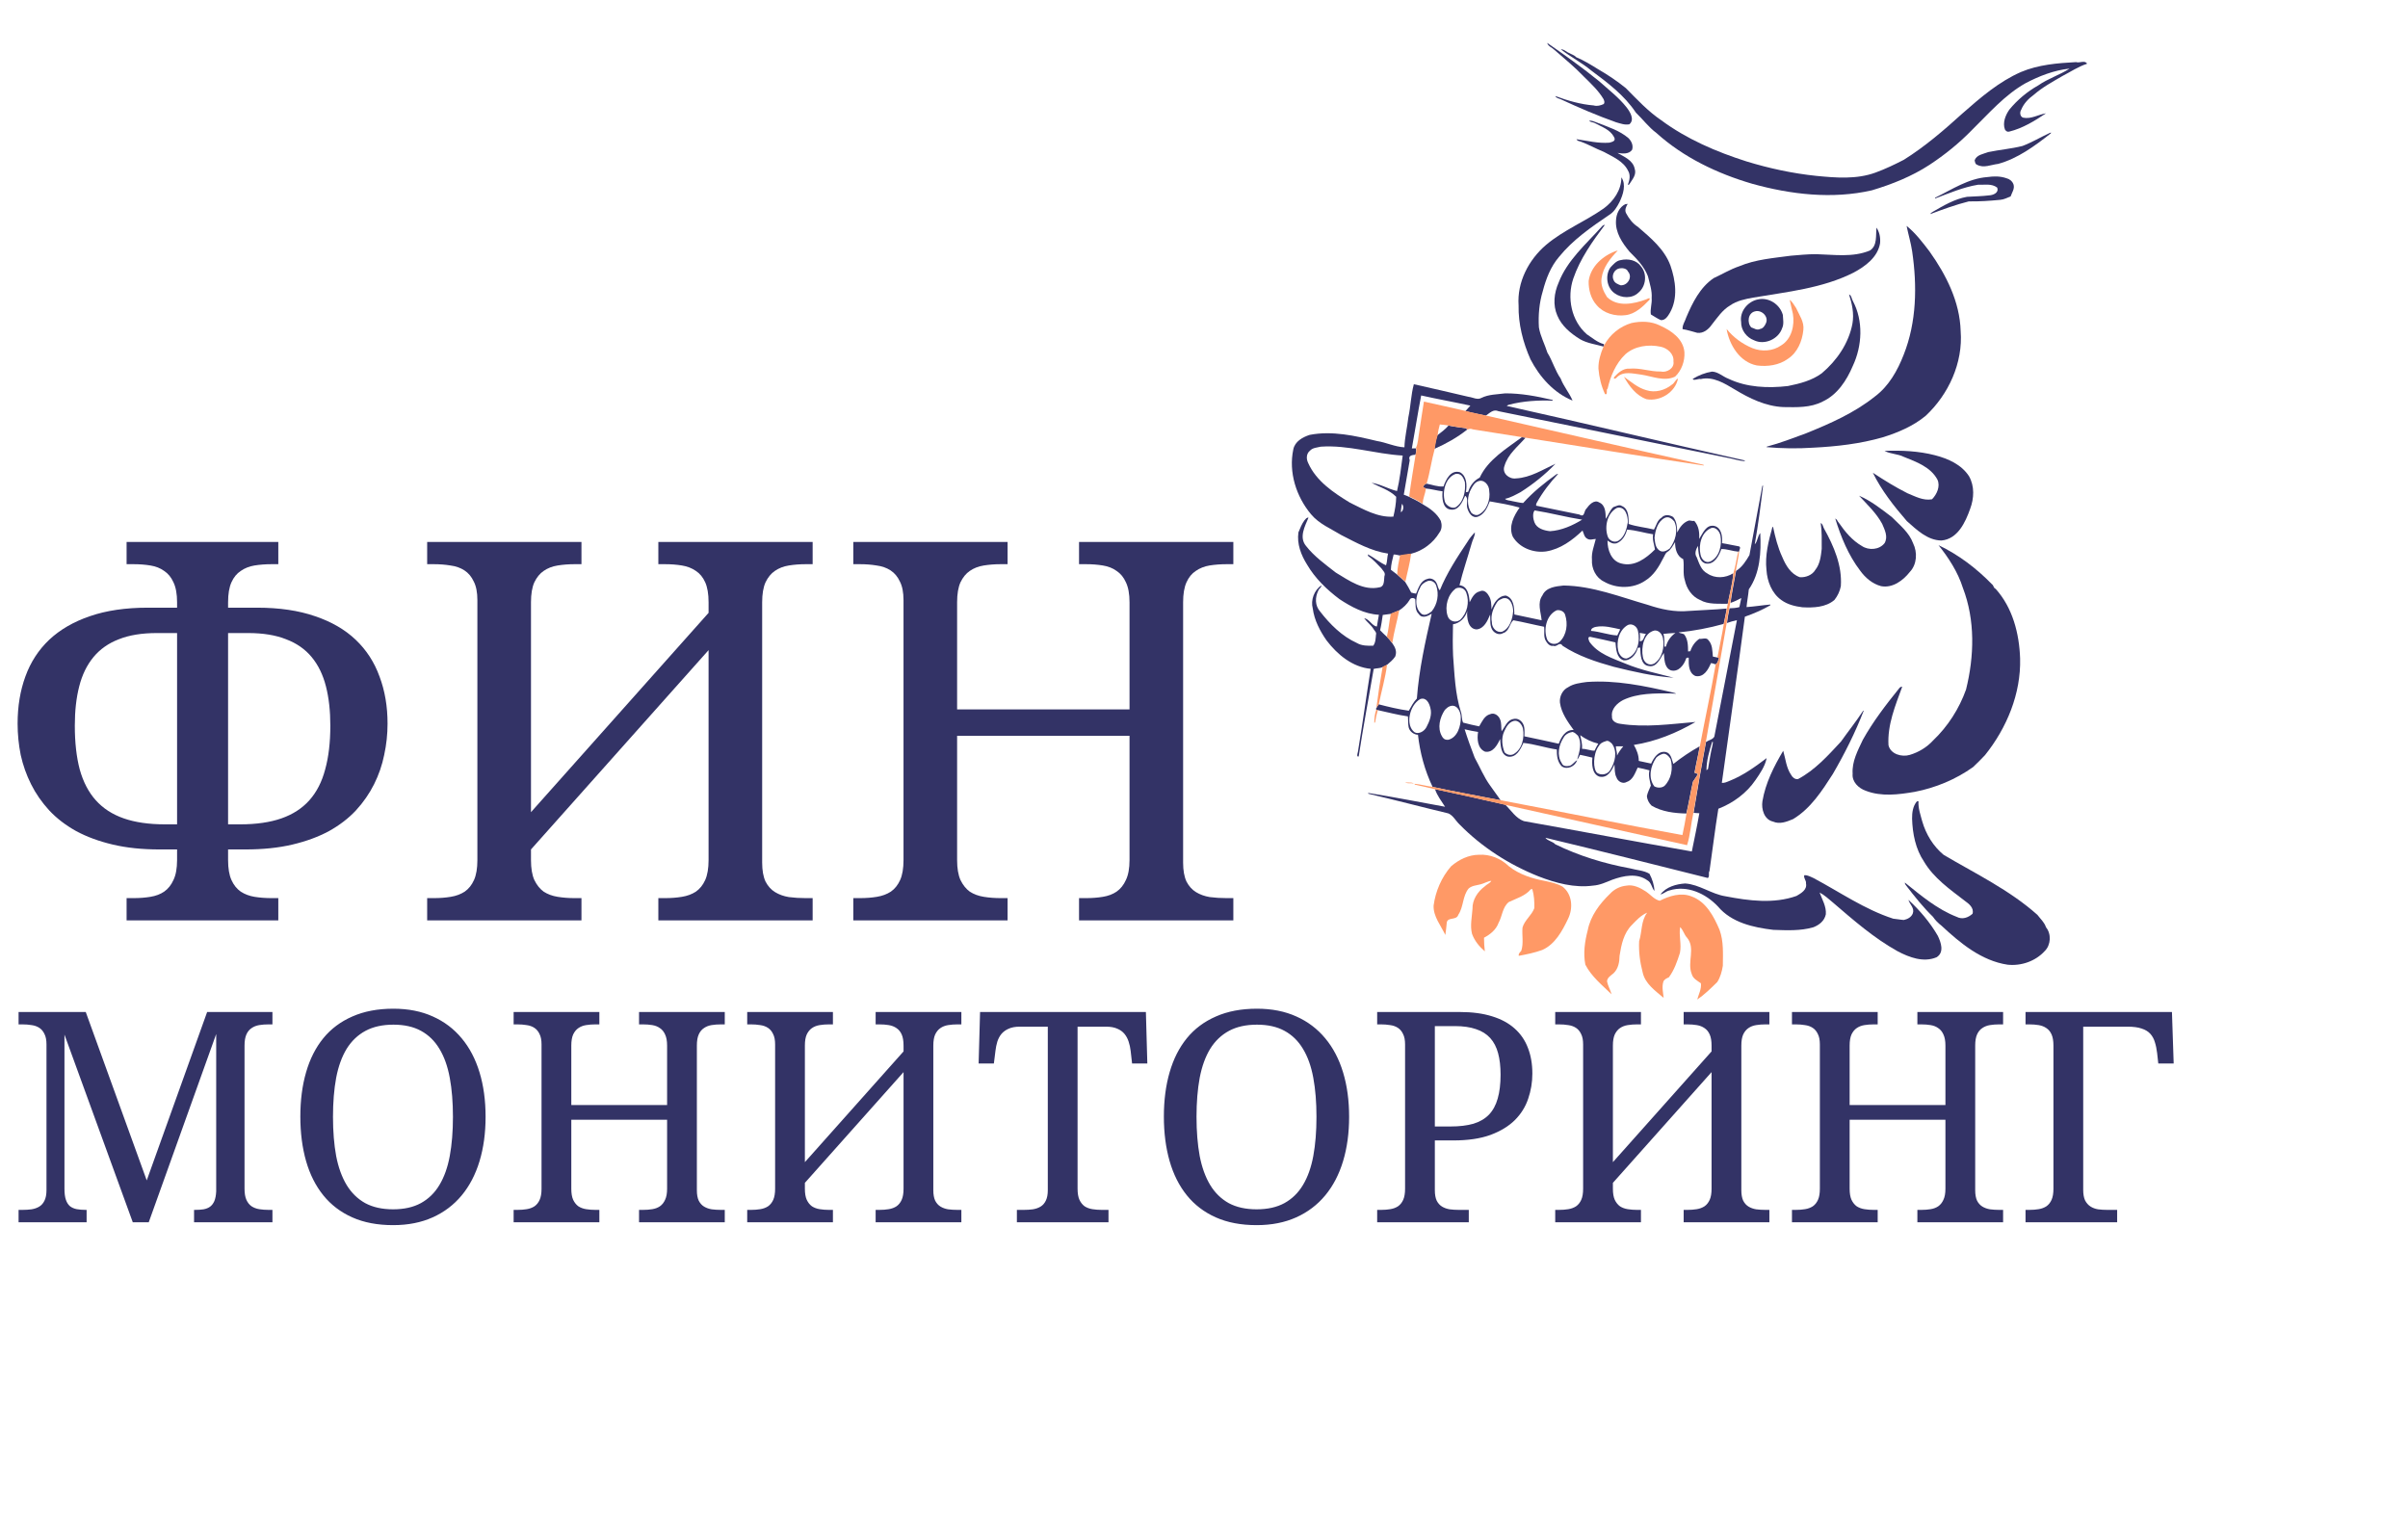 <?xml version="1.0" encoding="UTF-8"?> <svg xmlns="http://www.w3.org/2000/svg" width="327" height="209" viewBox="0 0 327 209" fill="none"> <path d="M30.973 111.957H32.625C34.805 111.957 36.668 111.688 38.215 111.148C39.762 110.609 41.027 109.789 42.012 108.688C42.996 107.586 43.711 106.191 44.156 104.504C44.625 102.816 44.859 100.836 44.859 98.562C44.859 96.547 44.66 94.766 44.262 93.219C43.863 91.648 43.219 90.324 42.328 89.246C41.438 88.168 40.277 87.359 38.848 86.82C37.441 86.258 35.719 85.977 33.68 85.977H30.973V111.957ZM17.191 125V121.977H18.141C18.961 121.977 19.723 121.918 20.426 121.801C21.152 121.684 21.773 121.449 22.289 121.098C22.828 120.723 23.25 120.195 23.555 119.516C23.883 118.836 24.047 117.934 24.047 116.809V115.367H21.656C19.289 115.367 17.168 115.145 15.293 114.699C13.418 114.254 11.766 113.645 10.336 112.871C8.906 112.074 7.688 111.137 6.68 110.059C5.672 108.957 4.852 107.773 4.219 106.508C3.586 105.242 3.117 103.918 2.812 102.535C2.531 101.129 2.391 99.711 2.391 98.281C2.391 95.938 2.742 93.805 3.445 91.883C4.148 89.938 5.227 88.273 6.68 86.891C8.156 85.508 9.996 84.441 12.199 83.691C14.426 82.918 17.051 82.531 20.074 82.531H24.047V81.793C24.047 80.668 23.883 79.766 23.555 79.086C23.25 78.406 22.828 77.891 22.289 77.539C21.773 77.164 21.152 76.918 20.426 76.801C19.723 76.684 18.961 76.625 18.141 76.625H17.191V73.602H37.793V76.625H36.879C36.059 76.625 35.285 76.684 34.559 76.801C33.855 76.918 33.234 77.164 32.695 77.539C32.156 77.891 31.734 78.406 31.43 79.086C31.125 79.766 30.973 80.668 30.973 81.793V82.531H34.91C37.934 82.531 40.559 82.918 42.785 83.691C45.012 84.441 46.852 85.508 48.305 86.891C49.758 88.273 50.836 89.938 51.539 91.883C52.266 93.805 52.629 95.938 52.629 98.281C52.629 99.711 52.477 101.129 52.172 102.535C51.891 103.918 51.434 105.242 50.801 106.508C50.168 107.773 49.348 108.957 48.34 110.059C47.332 111.137 46.113 112.074 44.684 112.871C43.254 113.645 41.602 114.254 39.727 114.699C37.852 115.145 35.719 115.367 33.328 115.367H30.973V116.809C30.973 117.934 31.125 118.836 31.43 119.516C31.734 120.195 32.156 120.723 32.695 121.098C33.234 121.449 33.855 121.684 34.559 121.801C35.285 121.918 36.059 121.977 36.879 121.977H37.793V125H17.191ZM24.047 85.977H21.305C19.266 85.977 17.543 86.258 16.137 86.82C14.73 87.359 13.582 88.168 12.691 89.246C11.801 90.324 11.156 91.648 10.758 93.219C10.359 94.766 10.16 96.547 10.16 98.562C10.16 100.836 10.383 102.816 10.828 104.504C11.297 106.191 12.023 107.586 13.008 108.688C13.992 109.789 15.258 110.609 16.805 111.148C18.352 111.688 20.215 111.957 22.395 111.957H24.047V85.977ZM89.402 125V121.977H90.316C91.137 121.977 91.898 121.918 92.602 121.801C93.328 121.684 93.961 121.449 94.5 121.098C95.039 120.723 95.461 120.195 95.766 119.516C96.07 118.836 96.223 117.934 96.223 116.809V88.297L72.106 115.367V116.809C72.106 117.934 72.258 118.836 72.562 119.516C72.891 120.195 73.312 120.723 73.828 121.098C74.367 121.449 75 121.684 75.727 121.801C76.453 121.918 77.215 121.977 78.012 121.977H78.961V125H58.008V121.977H58.922C59.742 121.977 60.504 121.918 61.207 121.801C61.934 121.684 62.566 121.449 63.105 121.098C63.645 120.723 64.066 120.195 64.371 119.516C64.676 118.836 64.828 117.934 64.828 116.809V81.512C64.828 80.457 64.664 79.613 64.336 78.981C64.031 78.324 63.609 77.82 63.07 77.469C62.531 77.117 61.898 76.894 61.172 76.801C60.469 76.684 59.719 76.625 58.922 76.625H58.008V73.602H78.961V76.625H78.012C77.215 76.625 76.453 76.684 75.727 76.801C75 76.918 74.367 77.164 73.828 77.539C73.312 77.891 72.891 78.406 72.562 79.086C72.258 79.766 72.106 80.668 72.106 81.793V110.305L96.223 83.234V81.793C96.223 80.668 96.07 79.766 95.766 79.086C95.461 78.406 95.039 77.891 94.5 77.539C93.961 77.164 93.328 76.918 92.602 76.801C91.898 76.684 91.137 76.625 90.316 76.625H89.402V73.602H110.355V76.625H109.406C108.609 76.625 107.848 76.684 107.121 76.801C106.395 76.918 105.762 77.164 105.223 77.539C104.707 77.891 104.285 78.406 103.957 79.086C103.652 79.766 103.5 80.668 103.5 81.793V117.16C103.5 118.215 103.652 119.07 103.957 119.727C104.285 120.359 104.719 120.84 105.258 121.168C105.797 121.496 106.418 121.719 107.121 121.836C107.848 121.93 108.609 121.977 109.406 121.977H110.355V125H89.402ZM146.531 125V121.977H147.48C148.301 121.977 149.062 121.918 149.766 121.801C150.492 121.684 151.113 121.449 151.629 121.098C152.168 120.723 152.59 120.195 152.895 119.516C153.223 118.836 153.387 117.934 153.387 116.809V99.934H129.973V116.809C129.973 117.934 130.125 118.836 130.43 119.516C130.758 120.195 131.18 120.723 131.695 121.098C132.234 121.449 132.867 121.684 133.594 121.801C134.32 121.918 135.082 121.977 135.879 121.977H136.828V125H115.875V121.977H116.789C117.609 121.977 118.371 121.918 119.074 121.801C119.801 121.684 120.434 121.449 120.973 121.098C121.512 120.723 121.934 120.195 122.238 119.516C122.543 118.836 122.695 117.934 122.695 116.809V81.512C122.695 80.457 122.531 79.613 122.203 78.981C121.898 78.324 121.477 77.82 120.938 77.469C120.398 77.117 119.766 76.894 119.039 76.801C118.336 76.684 117.586 76.625 116.789 76.625H115.875V73.602H136.828V76.625H135.879C135.082 76.625 134.32 76.684 133.594 76.801C132.867 76.918 132.234 77.164 131.695 77.539C131.18 77.891 130.758 78.406 130.43 79.086C130.125 79.766 129.973 80.668 129.973 81.793V96.348H153.387V81.793C153.387 80.668 153.223 79.766 152.895 79.086C152.59 78.406 152.168 77.891 151.629 77.539C151.113 77.164 150.492 76.918 149.766 76.801C149.062 76.684 148.301 76.625 147.48 76.625H146.531V73.602H167.484V76.625H166.57C165.75 76.625 164.977 76.684 164.25 76.801C163.547 76.918 162.926 77.164 162.387 77.539C161.848 77.891 161.426 78.406 161.121 79.086C160.816 79.766 160.664 80.668 160.664 81.793V117.16C160.664 118.215 160.816 119.07 161.121 119.727C161.449 120.359 161.883 120.84 162.422 121.168C162.961 121.496 163.582 121.719 164.285 121.836C165.012 121.93 165.773 121.977 166.57 121.977H167.484V125H146.531Z" fill="#333366"></path> <path d="M26.352 166V164.32H26.488C26.918 164.32 27.302 164.294 27.641 164.242C27.992 164.177 28.285 164.06 28.52 163.891C28.767 163.708 28.962 163.454 29.105 163.129C29.249 162.79 29.333 162.348 29.359 161.801V140.434L20.199 166H18.031L8.754 140.512V161.449C8.754 162.074 8.819 162.576 8.949 162.953C9.079 163.331 9.268 163.624 9.516 163.832C9.776 164.027 10.082 164.158 10.434 164.223C10.798 164.288 11.202 164.32 11.645 164.32H11.762V166H2.523V164.32H3.031C3.474 164.32 3.891 164.294 4.281 164.242C4.685 164.177 5.036 164.053 5.336 163.871C5.635 163.689 5.87 163.422 6.039 163.07C6.221 162.706 6.312 162.23 6.312 161.645V141.84C6.312 141.254 6.221 140.785 6.039 140.434C5.87 140.069 5.635 139.789 5.336 139.594C5.036 139.398 4.685 139.275 4.281 139.223C3.891 139.158 3.474 139.125 3.031 139.125H2.523V137.445H11.645L19.926 160.316L28.129 137.445H36.996V139.125H36.488C36.033 139.125 35.603 139.158 35.199 139.223C34.809 139.288 34.464 139.424 34.164 139.633C33.865 139.828 33.63 140.115 33.461 140.492C33.292 140.87 33.207 141.371 33.207 141.996V161.449C33.207 162.074 33.292 162.576 33.461 162.953C33.63 163.331 33.865 163.624 34.164 163.832C34.464 164.027 34.809 164.158 35.199 164.223C35.603 164.288 36.033 164.32 36.488 164.32H36.996V166H26.352ZM65.941 151.684C65.941 153.884 65.668 155.889 65.121 157.699C64.574 159.509 63.767 161.059 62.699 162.348C61.632 163.637 60.316 164.633 58.754 165.336C57.191 166.039 55.401 166.391 53.383 166.391C51.26 166.391 49.411 166.039 47.836 165.336C46.26 164.633 44.952 163.637 43.91 162.348C42.868 161.059 42.087 159.509 41.566 157.699C41.046 155.876 40.785 153.858 40.785 151.645C40.785 149.431 41.046 147.426 41.566 145.629C42.087 143.819 42.868 142.276 43.91 141C44.952 139.724 46.267 138.741 47.855 138.051C49.444 137.348 51.3 136.996 53.422 136.996C55.44 136.996 57.224 137.348 58.773 138.051C60.323 138.741 61.632 139.73 62.699 141.02C63.767 142.296 64.574 143.839 65.121 145.648C65.668 147.445 65.941 149.457 65.941 151.684ZM45.219 151.684C45.219 153.663 45.362 155.434 45.648 156.996C45.948 158.546 46.423 159.861 47.074 160.941C47.725 162.009 48.565 162.829 49.594 163.402C50.635 163.962 51.898 164.242 53.383 164.242C54.867 164.242 56.124 163.962 57.152 163.402C58.194 162.829 59.034 162.009 59.672 160.941C60.323 159.861 60.792 158.546 61.078 156.996C61.365 155.434 61.508 153.663 61.508 151.684C61.508 149.704 61.365 147.94 61.078 146.391C60.792 144.828 60.323 143.513 59.672 142.445C59.034 141.378 58.2 140.564 57.172 140.004C56.156 139.444 54.906 139.164 53.422 139.164C51.938 139.164 50.675 139.444 49.633 140.004C48.591 140.564 47.738 141.378 47.074 142.445C46.423 143.513 45.948 144.828 45.648 146.391C45.362 147.94 45.219 149.704 45.219 151.684ZM86.781 166V164.32H87.309C87.764 164.32 88.188 164.288 88.578 164.223C88.982 164.158 89.327 164.027 89.613 163.832C89.913 163.624 90.147 163.331 90.316 162.953C90.499 162.576 90.59 162.074 90.59 161.449V152.074H77.582V161.449C77.582 162.074 77.667 162.576 77.836 162.953C78.018 163.331 78.253 163.624 78.539 163.832C78.838 164.027 79.19 164.158 79.594 164.223C79.997 164.288 80.421 164.32 80.863 164.32H81.391V166H69.75V164.32H70.258C70.713 164.32 71.137 164.288 71.527 164.223C71.931 164.158 72.283 164.027 72.582 163.832C72.882 163.624 73.116 163.331 73.285 162.953C73.454 162.576 73.539 162.074 73.539 161.449V141.84C73.539 141.254 73.448 140.785 73.266 140.434C73.096 140.069 72.862 139.789 72.562 139.594C72.263 139.398 71.912 139.275 71.508 139.223C71.117 139.158 70.701 139.125 70.258 139.125H69.75V137.445H81.391V139.125H80.863C80.421 139.125 79.997 139.158 79.594 139.223C79.19 139.288 78.838 139.424 78.539 139.633C78.253 139.828 78.018 140.115 77.836 140.492C77.667 140.87 77.582 141.371 77.582 141.996V150.082H90.59V141.996C90.59 141.371 90.499 140.87 90.316 140.492C90.147 140.115 89.913 139.828 89.613 139.633C89.327 139.424 88.982 139.288 88.578 139.223C88.188 139.158 87.764 139.125 87.309 139.125H86.781V137.445H98.422V139.125H97.914C97.458 139.125 97.029 139.158 96.625 139.223C96.234 139.288 95.889 139.424 95.59 139.633C95.29 139.828 95.056 140.115 94.887 140.492C94.717 140.87 94.633 141.371 94.633 141.996V161.645C94.633 162.23 94.717 162.706 94.887 163.07C95.069 163.422 95.31 163.689 95.609 163.871C95.909 164.053 96.254 164.177 96.644 164.242C97.048 164.294 97.471 164.32 97.914 164.32H98.422V166H86.781ZM118.91 166V164.32H119.418C119.874 164.32 120.297 164.288 120.688 164.223C121.091 164.158 121.443 164.027 121.742 163.832C122.042 163.624 122.276 163.331 122.445 162.953C122.615 162.576 122.699 162.074 122.699 161.449V145.609L109.301 160.648V161.449C109.301 162.074 109.385 162.576 109.555 162.953C109.737 163.331 109.971 163.624 110.258 163.832C110.557 164.027 110.909 164.158 111.312 164.223C111.716 164.288 112.139 164.32 112.582 164.32H113.109V166H101.469V164.32H101.977C102.432 164.32 102.855 164.288 103.246 164.223C103.65 164.158 104.001 164.027 104.301 163.832C104.6 163.624 104.835 163.331 105.004 162.953C105.173 162.576 105.258 162.074 105.258 161.449V141.84C105.258 141.254 105.167 140.785 104.984 140.434C104.815 140.069 104.581 139.789 104.281 139.594C103.982 139.398 103.63 139.275 103.227 139.223C102.836 139.158 102.419 139.125 101.977 139.125H101.469V137.445H113.109V139.125H112.582C112.139 139.125 111.716 139.158 111.312 139.223C110.909 139.288 110.557 139.424 110.258 139.633C109.971 139.828 109.737 140.115 109.555 140.492C109.385 140.87 109.301 141.371 109.301 141.996V157.836L122.699 142.797V141.996C122.699 141.371 122.615 140.87 122.445 140.492C122.276 140.115 122.042 139.828 121.742 139.633C121.443 139.424 121.091 139.288 120.688 139.223C120.297 139.158 119.874 139.125 119.418 139.125H118.91V137.445H130.551V139.125H130.023C129.581 139.125 129.158 139.158 128.754 139.223C128.35 139.288 127.999 139.424 127.699 139.633C127.413 139.828 127.178 140.115 126.996 140.492C126.827 140.87 126.742 141.371 126.742 141.996V161.645C126.742 162.23 126.827 162.706 126.996 163.07C127.178 163.422 127.419 163.689 127.719 163.871C128.018 164.053 128.363 164.177 128.754 164.242C129.158 164.294 129.581 164.32 130.023 164.32H130.551V166H118.91ZM146.332 161.449C146.332 162.074 146.417 162.576 146.586 162.953C146.768 163.331 147.003 163.624 147.289 163.832C147.589 164.027 147.94 164.158 148.344 164.223C148.747 164.288 149.171 164.32 149.613 164.32H150.531V166H138.09V164.32H139.008C139.451 164.32 139.867 164.294 140.258 164.242C140.661 164.177 141.013 164.053 141.312 163.871C141.612 163.689 141.846 163.422 142.016 163.07C142.198 162.706 142.289 162.23 142.289 161.645V139.438H138.461C137.875 139.438 137.38 139.529 136.977 139.711C136.586 139.88 136.26 140.115 136 140.414C135.753 140.714 135.564 141.065 135.434 141.469C135.316 141.859 135.232 142.276 135.18 142.719L134.965 144.438H132.895L133.09 137.445H155.609L155.805 144.438H153.734L153.539 142.719C153.487 142.276 153.396 141.859 153.266 141.469C153.135 141.065 152.947 140.714 152.699 140.414C152.452 140.115 152.126 139.88 151.723 139.711C151.319 139.529 150.818 139.438 150.219 139.438H146.332V161.449ZM183.207 151.684C183.207 153.884 182.934 155.889 182.387 157.699C181.84 159.509 181.033 161.059 179.965 162.348C178.897 163.637 177.582 164.633 176.02 165.336C174.457 166.039 172.667 166.391 170.648 166.391C168.526 166.391 166.677 166.039 165.102 165.336C163.526 164.633 162.217 163.637 161.176 162.348C160.134 161.059 159.353 159.509 158.832 157.699C158.311 155.876 158.051 153.858 158.051 151.645C158.051 149.431 158.311 147.426 158.832 145.629C159.353 143.819 160.134 142.276 161.176 141C162.217 139.724 163.533 138.741 165.121 138.051C166.71 137.348 168.565 136.996 170.688 136.996C172.706 136.996 174.49 137.348 176.039 138.051C177.589 138.741 178.897 139.73 179.965 141.02C181.033 142.296 181.84 143.839 182.387 145.648C182.934 147.445 183.207 149.457 183.207 151.684ZM162.484 151.684C162.484 153.663 162.628 155.434 162.914 156.996C163.214 158.546 163.689 159.861 164.34 160.941C164.991 162.009 165.831 162.829 166.859 163.402C167.901 163.962 169.164 164.242 170.648 164.242C172.133 164.242 173.389 163.962 174.418 163.402C175.46 162.829 176.299 162.009 176.938 160.941C177.589 159.861 178.057 158.546 178.344 156.996C178.63 155.434 178.773 153.663 178.773 151.684C178.773 149.704 178.63 147.94 178.344 146.391C178.057 144.828 177.589 143.513 176.938 142.445C176.299 141.378 175.466 140.564 174.438 140.004C173.422 139.444 172.172 139.164 170.688 139.164C169.203 139.164 167.94 139.444 166.898 140.004C165.857 140.564 165.004 141.378 164.34 142.445C163.689 143.513 163.214 144.828 162.914 146.391C162.628 147.94 162.484 149.704 162.484 151.684ZM187.016 166V164.32H187.523C187.979 164.32 188.402 164.288 188.793 164.223C189.197 164.158 189.548 164.027 189.848 163.832C190.147 163.624 190.382 163.331 190.551 162.953C190.72 162.576 190.805 162.074 190.805 161.449V141.84C190.805 141.254 190.714 140.785 190.531 140.434C190.362 140.069 190.128 139.789 189.828 139.594C189.529 139.398 189.177 139.275 188.773 139.223C188.383 139.158 187.966 139.125 187.523 139.125H187.016V137.445H198.246C199.926 137.445 201.384 137.641 202.621 138.031C203.858 138.409 204.88 138.962 205.688 139.691C206.495 140.408 207.094 141.28 207.484 142.309C207.888 143.337 208.09 144.503 208.09 145.805C208.09 146.99 207.901 148.129 207.523 149.223C207.159 150.316 206.553 151.286 205.707 152.133C204.861 152.966 203.754 153.637 202.387 154.145C201.02 154.639 199.346 154.887 197.367 154.887H194.848V161.645C194.848 162.23 194.932 162.706 195.102 163.07C195.284 163.422 195.525 163.689 195.824 163.871C196.124 164.053 196.469 164.177 196.859 164.242C197.263 164.294 197.686 164.32 198.129 164.32H199.457V166H187.016ZM194.848 152.992H196.977C198.188 152.992 199.223 152.868 200.082 152.621C200.941 152.361 201.645 151.951 202.191 151.391C202.738 150.818 203.135 150.089 203.383 149.203C203.643 148.305 203.773 147.224 203.773 145.961C203.773 144.841 203.663 143.871 203.441 143.051C203.22 142.217 202.862 141.527 202.367 140.98C201.872 140.434 201.228 140.03 200.434 139.77C199.652 139.496 198.695 139.359 197.562 139.359H194.848V152.992ZM228.637 166V164.32H229.145C229.6 164.32 230.023 164.288 230.414 164.223C230.818 164.158 231.169 164.027 231.469 163.832C231.768 163.624 232.003 163.331 232.172 162.953C232.341 162.576 232.426 162.074 232.426 161.449V145.609L219.027 160.648V161.449C219.027 162.074 219.112 162.576 219.281 162.953C219.464 163.331 219.698 163.624 219.984 163.832C220.284 164.027 220.635 164.158 221.039 164.223C221.443 164.288 221.866 164.32 222.309 164.32H222.836V166H211.195V164.32H211.703C212.159 164.32 212.582 164.288 212.973 164.223C213.376 164.158 213.728 164.027 214.027 163.832C214.327 163.624 214.561 163.331 214.73 162.953C214.9 162.576 214.984 162.074 214.984 161.449V141.84C214.984 141.254 214.893 140.785 214.711 140.434C214.542 140.069 214.307 139.789 214.008 139.594C213.708 139.398 213.357 139.275 212.953 139.223C212.562 139.158 212.146 139.125 211.703 139.125H211.195V137.445H222.836V139.125H222.309C221.866 139.125 221.443 139.158 221.039 139.223C220.635 139.288 220.284 139.424 219.984 139.633C219.698 139.828 219.464 140.115 219.281 140.492C219.112 140.87 219.027 141.371 219.027 141.996V157.836L232.426 142.797V141.996C232.426 141.371 232.341 140.87 232.172 140.492C232.003 140.115 231.768 139.828 231.469 139.633C231.169 139.424 230.818 139.288 230.414 139.223C230.023 139.158 229.6 139.125 229.145 139.125H228.637V137.445H240.277V139.125H239.75C239.307 139.125 238.884 139.158 238.48 139.223C238.077 139.288 237.725 139.424 237.426 139.633C237.139 139.828 236.905 140.115 236.723 140.492C236.553 140.87 236.469 141.371 236.469 141.996V161.645C236.469 162.23 236.553 162.706 236.723 163.07C236.905 163.422 237.146 163.689 237.445 163.871C237.745 164.053 238.09 164.177 238.48 164.242C238.884 164.294 239.307 164.32 239.75 164.32H240.277V166H228.637ZM260.375 166V164.32H260.902C261.358 164.32 261.781 164.288 262.172 164.223C262.576 164.158 262.921 164.027 263.207 163.832C263.507 163.624 263.741 163.331 263.91 162.953C264.092 162.576 264.184 162.074 264.184 161.449V152.074H251.176V161.449C251.176 162.074 251.26 162.576 251.43 162.953C251.612 163.331 251.846 163.624 252.133 163.832C252.432 164.027 252.784 164.158 253.188 164.223C253.591 164.288 254.014 164.32 254.457 164.32H254.984V166H243.344V164.32H243.852C244.307 164.32 244.73 164.288 245.121 164.223C245.525 164.158 245.876 164.027 246.176 163.832C246.475 163.624 246.71 163.331 246.879 162.953C247.048 162.576 247.133 162.074 247.133 161.449V141.84C247.133 141.254 247.042 140.785 246.859 140.434C246.69 140.069 246.456 139.789 246.156 139.594C245.857 139.398 245.505 139.275 245.102 139.223C244.711 139.158 244.294 139.125 243.852 139.125H243.344V137.445H254.984V139.125H254.457C254.014 139.125 253.591 139.158 253.188 139.223C252.784 139.288 252.432 139.424 252.133 139.633C251.846 139.828 251.612 140.115 251.43 140.492C251.26 140.87 251.176 141.371 251.176 141.996V150.082H264.184V141.996C264.184 141.371 264.092 140.87 263.91 140.492C263.741 140.115 263.507 139.828 263.207 139.633C262.921 139.424 262.576 139.288 262.172 139.223C261.781 139.158 261.358 139.125 260.902 139.125H260.375V137.445H272.016V139.125H271.508C271.052 139.125 270.622 139.158 270.219 139.223C269.828 139.288 269.483 139.424 269.184 139.633C268.884 139.828 268.65 140.115 268.48 140.492C268.311 140.87 268.227 141.371 268.227 141.996V161.645C268.227 162.23 268.311 162.706 268.48 163.07C268.663 163.422 268.904 163.689 269.203 163.871C269.503 164.053 269.848 164.177 270.238 164.242C270.642 164.294 271.065 164.32 271.508 164.32H272.016V166H260.375ZM287.504 166H275.062V164.32H275.57C276.026 164.32 276.449 164.288 276.84 164.223C277.243 164.158 277.595 164.027 277.895 163.832C278.194 163.624 278.428 163.331 278.598 162.953C278.767 162.576 278.852 162.074 278.852 161.449V141.996C278.852 141.371 278.767 140.87 278.598 140.492C278.428 140.115 278.194 139.828 277.895 139.633C277.595 139.424 277.243 139.288 276.84 139.223C276.449 139.158 276.026 139.125 275.57 139.125H275.062V137.445H294.945L295.18 144.438H293.09L292.934 143.031C292.868 142.471 292.764 141.97 292.621 141.527C292.491 141.085 292.283 140.707 291.996 140.395C291.71 140.082 291.319 139.848 290.824 139.691C290.342 139.522 289.711 139.438 288.93 139.438H282.895V161.605C282.895 162.191 282.979 162.667 283.148 163.031C283.331 163.383 283.572 163.656 283.871 163.852C284.171 164.047 284.516 164.177 284.906 164.242C285.31 164.294 285.733 164.32 286.176 164.32H287.504V166Z" fill="#333366"></path> <path d="M210.108 5.826C212.48 7.478 214.915 9.204 217.188 11.055C218.455 12.198 219.821 13.229 220.877 14.57C221.337 15.166 222.032 16.235 221.262 16.881C220.641 17.005 220.045 16.769 219.461 16.607C216.902 15.7 214.393 14.62 211.934 13.477C211.686 13.365 211.325 13.34 211.214 13.042C212.89 13.676 214.642 14.173 216.43 14.322C216.878 14.458 217.362 14.322 217.772 14.135C217.958 13.924 217.846 13.688 217.76 13.465C217.064 12.297 216.058 11.365 215.101 10.421C213.847 9.105 212.431 7.95 211.064 6.757C210.742 6.434 210.22 6.298 210.108 5.826Z" fill="#333366"></path> <path d="M211.959 6.707C212.406 6.67 212.704 7.068 213.101 7.204C213.4 7.391 213.797 7.478 214.033 7.763C215.076 8.198 216.045 8.794 217.002 9.39C218.318 10.148 219.598 11.005 220.778 11.962C222.306 13.502 223.796 15.117 225.597 16.334C229.075 18.905 233.075 20.619 237.174 21.924C240.254 22.867 243.422 23.551 246.639 23.886C249.309 24.147 252.104 24.383 254.688 23.439C256.017 22.954 257.284 22.346 258.538 21.7C261.42 19.899 264.004 17.663 266.513 15.39C268.947 13.254 271.444 11.092 274.45 9.776C276.81 8.782 279.394 8.571 281.928 8.434C282.35 8.608 283.157 8.123 283.418 8.658C282.226 9.043 281.182 9.751 280.077 10.322C278.735 11.105 277.357 11.85 276.177 12.881C275.456 13.402 274.81 14.073 274.475 14.905C274.239 15.253 274.313 15.874 274.761 15.986C275.841 16.197 276.81 15.551 277.841 15.39C276.301 16.421 274.674 17.427 272.848 17.874C272.587 17.949 272.4 17.8 272.264 17.588C271.928 16.669 272.326 15.663 272.86 14.893C273.953 13.564 275.282 12.446 276.785 11.601C278.089 10.682 279.704 10.185 281.046 9.316C278.934 9.54 276.922 10.322 275.059 11.303C272.214 12.906 270.078 15.415 267.767 17.675C266.041 19.452 264.103 21.017 262.029 22.383C259.631 23.948 256.936 25.029 254.191 25.849C248.825 27.078 243.186 26.42 237.932 24.954C233.211 23.576 228.628 21.389 224.951 18.073C223.883 17.278 223.088 16.197 222.144 15.29C220.592 12.943 218.306 11.229 216.07 9.564C214.778 8.496 213.275 7.726 211.959 6.707Z" fill="#333366"></path> <path d="M215.809 16.384C216.194 16.359 216.555 16.533 216.915 16.669C218.381 17.241 219.933 17.725 221.151 18.768C221.56 19.191 221.821 19.75 221.635 20.346C221.188 20.98 220.306 20.868 219.648 20.768C220.542 21.29 221.747 21.762 221.983 22.905C222.281 23.749 221.635 24.395 221.237 25.054C221.188 25.066 221.101 25.091 221.051 25.116C221.287 24.507 221.449 23.774 221.088 23.191C220.455 21.874 219.014 21.302 217.809 20.632C216.604 20.16 215.486 19.464 214.244 19.104C214.207 19.054 214.12 18.955 214.07 18.905C215.561 19.116 217.039 19.501 218.555 19.377C218.915 19.265 219.536 19.178 219.151 18.557C218.629 17.601 217.524 17.228 216.617 16.744C216.368 16.57 215.946 16.632 215.809 16.384Z" fill="#333366"></path> <path d="M278.338 18.061C278.561 17.974 278.599 18.011 278.437 18.16C276.288 19.837 274.015 21.526 271.345 22.259C270.413 22.358 269.37 22.88 268.475 22.371C268.215 22.296 268.202 21.986 268.152 21.762C268.438 21.004 269.345 20.917 269.991 20.657C271.543 20.334 273.121 20.209 274.649 19.824C275.928 19.34 277.108 18.632 278.338 18.061Z" fill="#333366"></path> <path d="M269.891 24.048C270.749 23.923 271.643 23.911 272.475 24.209C272.897 24.308 273.258 24.607 273.419 25.016C273.63 25.625 273.22 26.134 273.034 26.681C272.574 26.855 272.127 27.103 271.618 27.14C270.202 27.277 268.786 27.376 267.358 27.352C265.581 27.799 263.842 28.432 262.128 29.078C262.19 28.929 262.339 28.842 262.464 28.768C263.929 27.923 265.42 27.029 267.109 26.73C268.115 26.668 269.134 26.656 270.127 26.532C270.637 26.507 271.494 26.196 271.208 25.476C270.45 24.892 269.469 25.128 268.6 25.091C266.575 25.426 264.675 26.246 262.762 26.966L262.786 26.855C265.072 25.737 267.295 24.234 269.891 24.048Z" fill="#333366"></path> <path d="M220.182 24.085C220.852 25.066 220.418 26.432 219.921 27.451C219.585 28.109 219.188 28.78 218.542 29.177C216.083 30.842 213.586 32.569 211.71 34.891C210.58 36.208 209.947 37.86 209.512 39.524C209.027 41.114 208.878 42.791 208.978 44.456C209.176 45.66 209.773 46.741 210.133 47.896C210.828 49.014 211.176 50.331 211.934 51.411C212.331 52.48 213.114 53.349 213.549 54.405C211.015 53.374 209.077 51.2 207.835 48.803C206.816 46.505 206.17 43.996 206.22 41.474C205.997 38.332 207.586 35.276 209.947 33.264C212.319 31.252 215.238 30.097 217.784 28.308C219.126 27.314 220.182 25.811 220.182 24.085Z" fill="#333366"></path> <path d="M220.703 27.737C220.79 27.724 220.952 27.699 221.039 27.687C220.815 28.06 220.604 28.507 220.803 28.929C221.188 29.649 221.685 30.345 222.417 30.805C224.156 32.308 226.02 33.836 226.839 36.059C227.547 38.096 227.883 40.518 226.765 42.481C226.504 42.928 226.131 43.536 225.535 43.474C225.051 43.276 224.628 42.953 224.181 42.704C224.069 41.959 224.355 41.239 224.293 40.493C224.368 39.475 224.02 38.493 223.784 37.512C223.274 36.196 222.268 35.152 221.287 34.183C220.293 32.991 219.337 31.575 219.449 29.935C219.486 29.041 219.908 28.134 220.703 27.737Z" fill="#333366"></path> <path d="M217.524 30.767C217.635 30.643 217.76 30.531 217.933 30.544C216.244 32.792 214.567 35.152 213.648 37.835C212.766 40.431 213.375 43.561 215.486 45.4C216.219 45.884 216.927 46.505 217.797 46.741L217.846 46.853C217.822 46.903 217.772 47.014 217.747 47.064C216.679 46.766 215.549 46.629 214.567 46.07C213.288 45.275 212.058 44.269 211.474 42.841C210.853 41.425 211.04 39.785 211.648 38.407C212.816 35.351 215.387 33.152 217.524 30.767Z" fill="#333366"></path> <path d="M258.911 30.68C260.128 31.649 261.085 32.929 262.029 34.158C264.289 37.338 266.14 40.99 266.252 44.965C266.587 49.275 264.612 53.573 261.495 56.479C259.805 57.871 257.768 58.74 255.694 59.386C252.613 60.28 249.396 60.641 246.204 60.802C244.105 60.939 241.981 60.914 239.882 60.727L239.944 60.653C241.745 60.181 243.484 59.498 245.223 58.864C248.514 57.535 251.819 56.082 254.613 53.846C256.489 52.443 257.681 50.331 258.514 48.182C260.277 43.748 260.352 38.829 259.669 34.158C259.495 32.978 259.147 31.848 258.911 30.68Z" fill="#333366"></path> <path d="M254.824 30.916C255.21 31.5 255.383 32.208 255.309 33.041C254.986 34.941 253.309 36.171 251.707 37.028C247.471 39.164 242.677 39.636 238.081 40.419C236.988 40.617 235.857 40.841 234.938 41.487C233.882 42.108 233.199 43.164 232.454 44.095C232.019 44.729 231.311 45.313 230.479 45.201C229.808 45.027 229.162 44.803 228.491 44.704C228.442 44.133 228.827 43.648 228.988 43.114C229.833 41.114 230.864 39.028 232.715 37.773C233.882 37.239 234.975 36.568 236.193 36.158C238.404 35.227 240.826 35.053 243.186 34.73C244.329 34.643 245.359 34.519 246.614 34.519C249.049 34.581 251.607 34.991 253.93 34.022C254.974 33.351 254.7 31.96 254.824 30.916Z" fill="#333366"></path> <path d="M220.082 35.326C221.076 35.09 222.244 35.314 222.852 36.196C223.709 37.214 223.523 38.891 222.504 39.736C221.647 40.58 220.182 40.518 219.25 39.822C218.182 39.065 217.946 37.363 218.704 36.307C219.101 35.897 219.486 35.413 220.082 35.326ZM219.958 36.444C219.25 36.531 218.791 37.4 219.126 38.046C219.275 38.444 219.697 38.593 220.057 38.742C221.026 38.829 221.759 37.599 221.064 36.866C220.939 36.469 220.318 36.369 219.958 36.444Z" fill="#333366"></path> <path d="M251.098 39.996C251.434 40.096 251.446 40.605 251.607 40.866C253.061 43.574 252.887 46.965 251.607 49.697C250.775 51.66 249.508 53.623 247.496 54.542C245.856 55.399 243.944 55.312 242.155 55.287C239.77 55.175 237.596 54.119 235.584 52.902C234.18 52.07 232.653 51.089 230.938 51.486C230.802 51.362 229.883 51.784 229.883 51.449C230.69 50.964 231.56 50.617 232.491 50.468C233.336 50.505 233.957 51.151 234.715 51.436C237.211 52.629 240.081 52.741 242.788 52.43C244.403 52.107 246.043 51.685 247.384 50.703C249.434 48.977 251.061 46.617 251.558 43.946C251.794 42.592 251.508 41.263 251.098 39.996Z" fill="#333366"></path> <path d="M238.714 40.667C240.192 40.332 241.708 41.338 242.105 42.766C242.13 43.363 242.279 44.008 242.006 44.58C241.509 46.07 239.596 46.915 238.18 46.207C237.174 45.834 236.404 44.816 236.441 43.723C236.217 42.294 237.348 40.94 238.714 40.667ZM238.342 42.282C237.36 42.493 237.211 43.835 237.82 44.468C238.217 44.58 238.553 44.903 239.012 44.679C239.435 44.617 239.671 44.22 239.82 43.872C240.205 43.002 239.223 42.046 238.342 42.282Z" fill="#333366"></path> <path d="M191.998 52.182C194.482 52.741 196.966 53.312 199.438 53.896C199.997 53.958 200.618 54.355 201.165 54.045C202.171 53.548 203.301 53.573 204.394 53.424C206.568 53.411 208.717 53.821 210.828 54.318L210.878 54.417C208.878 54.343 206.866 54.455 204.928 54.964C204.841 54.976 204.444 55.163 204.754 55.163C215.486 57.548 226.181 60.131 236.913 62.529L236.95 62.628C236.093 62.591 235.286 62.28 234.441 62.144C224.119 60.044 213.81 57.933 203.487 55.846C202.779 55.523 202.283 56.119 201.761 56.455C200.842 56.231 199.91 56.082 199.003 55.834C199.227 55.585 199.463 55.337 199.674 55.088C197.451 54.604 195.215 54.206 192.992 53.709C192.532 56.094 192.159 58.504 191.725 60.901C191.898 60.901 192.085 60.901 192.259 60.889C192.395 61.175 192.259 61.473 192.221 61.758C191.824 61.796 191.166 61.833 191.439 62.504C191.178 64.069 190.905 65.634 190.631 67.186C190.867 67.273 191.104 67.36 191.34 67.472C191.961 67.783 192.606 68.081 193.19 68.478C194.172 69.037 195.14 69.72 195.662 70.751C195.824 71.261 195.824 71.869 195.463 72.341C194.619 73.745 193.228 74.801 191.613 75.211C191.079 75.347 190.706 75.422 190.11 75.447C189.824 75.397 189.538 75.298 189.253 75.31C189.079 75.981 188.893 76.689 188.88 77.384C189.166 77.596 189.451 77.807 189.725 78.03C190.11 78.353 190.458 78.713 190.83 79.049C191.128 79.508 191.389 79.993 191.638 80.477C191.849 80.539 192.072 80.601 192.296 80.626C192.619 79.869 192.917 78.85 193.811 78.639C194.271 78.428 194.855 78.713 195.066 79.161C195.265 79.471 195.24 79.906 195.525 80.167C196.482 77.807 197.885 75.683 199.289 73.571C199.562 73.111 199.91 72.689 200.283 72.304C200.295 72.851 199.96 73.323 199.836 73.844C199.302 75.732 198.656 77.583 198.196 79.484C199.351 79.608 199.5 80.875 199.575 81.794C199.885 81.185 200.221 80.477 200.954 80.316C201.488 80.043 201.935 80.477 202.158 80.887C202.543 81.446 202.506 82.129 202.543 82.775C202.854 81.906 203.463 80.912 204.494 80.887C205.574 81.235 205.636 82.527 205.649 83.458C206.878 83.744 208.121 83.955 209.35 84.241C209.251 83.135 208.729 81.868 209.45 80.875C209.934 79.757 211.288 79.633 212.331 79.521C216.281 79.57 220.008 81.073 223.747 82.142C225.548 82.75 227.436 83.16 229.348 82.974C231.063 82.85 232.777 82.812 234.478 82.651C234.379 83.347 234.205 84.042 234.069 84.738C232.069 85.297 230.019 85.682 227.945 85.893C228.168 86.017 228.454 86.029 228.69 86.141C229.224 86.8 229.224 87.669 229.237 88.477C229.311 88.464 229.473 88.452 229.547 88.439C229.758 87.769 230.168 87.16 230.765 86.762C231.137 86.825 231.733 86.526 231.994 86.936C232.566 87.545 232.528 88.402 232.603 89.172C232.802 89.222 233 89.247 233.199 89.296C233.261 89.309 233.385 89.346 233.435 89.358C233.323 89.656 233.274 90.079 232.963 90.228C232.764 90.166 232.553 90.066 232.342 90.066C231.969 90.948 231.361 92.054 230.218 91.805C229.311 91.395 229.311 90.278 229.324 89.445C229.411 89.234 228.963 89.309 228.963 89.458C228.69 90.315 227.908 91.346 226.877 91.035C225.982 90.663 226.032 89.483 225.945 88.688C225.411 89.421 225.026 90.688 223.871 90.451C222.815 90.315 222.778 88.899 222.74 88.079C222.815 87.868 222.38 87.93 222.38 88.091C222.144 88.936 221.374 89.806 220.43 89.669C219.486 89.296 219.461 88.091 219.374 87.247C218.231 86.974 217.076 86.737 215.934 86.489C215.524 86.489 215.76 86.961 215.847 87.172C216.989 88.787 218.977 89.408 220.728 90.129C222.84 91.01 225.088 91.47 227.274 92.041C224.529 91.855 221.821 91.222 219.151 90.563C216.729 89.892 214.306 89.098 212.195 87.706C211.772 87.061 211.437 87.942 210.94 87.706C210.493 87.818 210.158 87.421 209.947 87.085C209.561 86.501 209.773 85.769 209.686 85.123C208.282 84.85 206.903 84.489 205.5 84.241C204.99 84.688 204.941 85.756 204.121 85.98C203.587 86.328 202.891 85.992 202.618 85.483C202.283 84.862 202.419 84.141 202.357 83.471C202.009 84.303 201.537 85.384 200.519 85.483C199.339 85.433 199.165 83.868 199.252 82.974C199.003 83.881 198.271 84.638 197.314 84.787C197.277 86.216 197.264 87.644 197.327 89.073C197.525 91.619 197.6 94.215 198.382 96.674C198.556 97.147 198.469 97.681 198.68 98.14C199.401 98.339 200.134 98.501 200.867 98.65C201.239 98.028 201.587 97.196 202.345 96.998C202.929 96.737 203.512 97.184 203.711 97.706C203.922 98.215 203.835 98.774 203.91 99.32C204.369 98.737 204.655 97.805 205.487 97.656C205.984 97.507 206.506 97.755 206.804 98.264C207.102 98.786 207.015 99.445 207.003 100.003C208.568 100.314 210.108 100.674 211.673 101.01C211.996 100.128 212.592 99.072 213.698 99.146C212.89 98.028 212.033 96.848 211.835 95.432C211.748 94.613 212.182 93.693 212.952 93.333C213.698 92.836 214.617 92.749 215.474 92.625C219.412 92.34 223.312 93.147 227.125 94.041C227.423 94.128 228.144 94.277 226.864 94.178C224.703 94.165 222.417 94.128 220.418 95.072C219.61 95.495 218.766 96.29 218.902 97.296C218.828 97.929 219.486 98.24 220.02 98.302C223.411 98.836 226.852 98.339 230.243 98.053C227.672 99.556 224.84 100.711 221.871 101.171C222.256 101.842 222.542 102.55 222.542 103.345C223.101 103.457 223.66 103.593 224.219 103.705C224.579 102.922 225.2 101.929 226.231 102.14C226.951 102.326 227.013 103.171 227.237 103.755C228.367 102.86 229.56 102.053 230.814 101.357C230.615 102.562 230.317 103.742 230.106 104.947C230.268 105.009 230.417 105.059 230.578 105.133C230.367 105.481 230.119 105.817 229.895 106.164C229.572 107.605 229.336 109.059 229.001 110.487C227.386 110.45 225.697 110.251 224.281 109.419C223.92 109.071 223.672 108.599 223.647 108.102C223.747 107.605 223.995 107.158 224.181 106.698C224.045 106.015 223.809 105.332 223.995 104.624C223.461 104.487 222.939 104.351 222.393 104.251C222.032 104.997 221.747 105.941 220.877 106.214C220.368 106.512 219.685 106.127 219.523 105.605C219.225 105.059 219.3 104.425 219.238 103.829C218.853 104.674 218.294 105.742 217.163 105.469C216.182 105.109 216.157 103.767 216.244 102.898C215.685 102.749 215.126 102.637 214.567 102.513C214.443 102.724 214.381 102.985 214.182 103.146C214.48 102.115 214.865 100.91 214.282 99.916C214.058 99.705 213.847 99.482 213.549 99.407C213.064 99.482 212.567 99.73 212.331 100.177C211.685 101.171 211.375 102.575 212.071 103.63C212.232 104.078 212.704 104.102 213.176 104.003C213.586 103.842 213.81 103.444 214.17 103.233C213.934 104.065 212.853 104.587 212.095 104.09C211.487 103.494 211.4 102.599 211.412 101.792C209.884 101.569 208.406 101.059 206.866 100.898C206.493 101.767 205.897 102.972 204.742 102.749C203.761 102.463 203.798 101.183 203.711 100.364C203.338 101.183 202.742 102.264 201.674 102.09C200.631 101.655 200.568 100.351 200.718 99.407C200.096 99.32 199.488 99.184 198.892 99.047C199.302 100.351 199.774 101.631 200.258 102.898C200.966 104.165 201.512 105.543 202.382 106.723C202.829 107.394 203.338 108.015 203.773 108.686C200.693 108.077 197.6 107.543 194.544 106.872C193.476 104.637 192.83 102.239 192.557 99.792C191.985 99.78 191.414 99.333 191.29 98.774C191.19 98.277 191.24 97.792 191.19 97.296C189.799 97.097 188.445 96.737 187.079 96.439C187.029 96.426 186.93 96.401 186.88 96.389C186.88 96.339 186.88 96.24 186.88 96.19C186.992 96.004 187.104 95.83 187.216 95.656C188.57 96.004 189.936 96.339 191.315 96.525C191.638 95.942 191.948 95.358 192.408 94.874C192.693 90.973 193.55 87.147 194.42 83.347C193.911 83.682 193.091 84.055 192.681 83.409C192.122 82.899 192.246 82.092 192.197 81.421C192.048 81.136 191.526 81.16 191.426 81.471C191.079 82.055 190.569 82.527 190.01 82.899C189.625 83.061 189.253 83.222 188.868 83.371C188.507 83.421 188.135 83.458 187.775 83.52C187.675 84.216 187.576 84.912 187.414 85.595C187.713 85.905 188.023 86.216 188.346 86.501C188.607 86.775 188.855 87.061 189.079 87.371C189.451 87.893 189.737 88.477 189.464 89.172C189.129 89.669 188.743 89.942 188.358 90.29C188.135 90.427 188.011 90.501 187.787 90.6C187.352 90.787 186.942 90.737 186.545 90.849C185.862 94.811 185.116 98.761 184.508 102.736C184.098 102.86 184.458 102.078 184.446 101.829C185.054 98.177 185.551 94.501 186.135 90.837C183.651 90.6 181.614 88.899 180.148 86.986C179.241 85.682 178.484 84.241 178.272 82.651C177.962 81.496 178.459 80.167 179.44 79.496C179.452 79.806 179.105 79.931 179.018 80.216C178.57 81.123 178.558 82.229 179.254 83.036C180.608 84.787 182.235 86.415 184.272 87.334C184.93 87.719 185.75 87.719 186.483 87.694C186.806 87.272 186.806 86.7 186.855 86.203C186.967 85.893 186.669 85.682 186.532 85.446C186.197 84.874 185.638 84.502 185.253 83.968C185.986 84.079 186.321 85.036 186.98 85.085C187.079 84.551 187.141 84.017 187.253 83.496C185.29 83.396 183.502 82.427 181.899 81.372C180.185 80.08 178.595 78.564 177.502 76.689C176.682 75.385 176.099 73.869 176.322 72.304C176.558 71.733 176.782 71.149 177.154 70.652C177.304 70.491 177.44 70.267 177.689 70.304C177.204 71.472 176.384 72.962 177.341 74.13C178.459 75.571 179.974 76.651 181.403 77.769C183.204 78.85 185.154 80.278 187.377 79.757C188.035 79.633 187.924 78.751 187.998 78.266C188.209 77.769 187.787 77.521 187.588 77.186C187.017 76.602 186.47 75.968 185.787 75.509C185.775 75.459 185.762 75.347 185.75 75.285C186.595 75.732 187.365 76.403 188.222 76.776C188.396 76.266 188.358 75.707 188.495 75.186C186.222 74.85 184.185 73.708 182.16 72.677C180.744 71.807 179.129 71.161 178.036 69.845C176.024 67.447 174.968 64.143 175.627 61.038C175.838 59.957 176.894 59.373 177.85 59.063C180.918 58.467 184.011 59.187 186.992 59.895C188.247 60.094 189.439 60.69 190.718 60.752C190.756 59.373 191.104 58.032 191.253 56.666C191.576 55.175 191.6 53.635 191.998 52.182ZM179.341 60.665C178.856 60.79 178.26 60.802 177.9 61.2C177.378 61.609 177.366 62.33 177.651 62.889C178.744 65.348 181.092 66.913 183.315 68.267C185.154 69.162 187.091 70.304 189.215 70.168C189.427 69.286 189.588 68.379 189.601 67.472C188.681 66.541 187.352 66.156 186.247 65.572C187.439 65.733 188.532 66.416 189.712 66.69C190.097 65.112 190.259 63.473 190.482 61.87C186.744 61.659 183.104 60.404 179.341 60.665ZM190.371 68.429C190.333 68.801 190.234 69.186 190.234 69.571C190.619 69.373 190.669 68.689 190.371 68.429ZM193.873 78.912C193.426 79.086 192.992 79.384 192.83 79.856C192.246 80.887 192.023 82.452 192.979 83.322C193.439 83.744 194.01 83.334 194.408 83.048C195.203 82.08 195.451 80.713 195.029 79.533C194.892 79.074 194.358 78.751 193.873 78.912ZM197.724 79.906C196.606 80.701 196.171 82.34 196.569 83.607C196.768 84.377 197.662 84.651 198.271 84.191C199.252 83.297 199.575 81.781 199.128 80.539C198.941 79.931 198.32 79.67 197.724 79.906ZM204.059 81.272C203.798 81.396 203.487 81.496 203.314 81.769C202.779 82.564 202.394 83.545 202.593 84.502C202.556 85.21 203.214 86.005 203.984 85.793C205.053 85.334 205.4 84.03 205.487 82.986C205.475 82.216 205.077 80.987 204.059 81.272ZM211.387 82.887C209.959 83.558 209.549 85.57 210.133 86.924C210.481 87.545 211.313 87.619 211.81 87.147C212.766 86.228 212.94 84.725 212.543 83.508C212.418 83.024 211.835 82.788 211.387 82.887ZM221.076 84.874C219.884 85.52 219.461 87.11 219.747 88.365C219.859 88.899 220.306 89.483 220.902 89.433C222.38 88.948 222.765 87.023 222.43 85.694C222.318 85.098 221.685 84.626 221.076 84.874ZM216.729 85.135C216.443 85.185 216.045 85.334 216.058 85.682C217.263 85.781 218.418 86.241 219.623 86.303C219.759 86.029 219.896 85.756 220.02 85.471C218.952 85.247 217.846 84.924 216.729 85.135ZM224.678 85.632C223.188 85.967 222.84 87.967 223.101 89.234C223.212 89.93 223.858 90.489 224.604 90.141C225.721 89.445 226.069 87.868 225.821 86.663C225.709 86.117 225.262 85.57 224.678 85.632ZM222.666 85.955C222.728 86.328 222.728 86.7 222.666 87.073C223.225 87.185 223.212 86.415 223.523 86.104C223.225 86.067 222.952 85.98 222.666 85.955ZM226.666 86.017C226.467 86.029 226.069 86.067 225.883 86.092C226.082 86.651 225.982 87.247 226.02 87.831C226.069 87.818 226.181 87.806 226.231 87.806C226.43 87.061 226.877 86.402 227.523 85.967C227.311 85.98 226.877 86.005 226.666 86.017ZM192.88 94.936C191.364 95.768 190.805 98.563 192.122 99.469C192.693 99.743 193.414 99.32 193.712 98.749C194.134 97.954 194.495 97.035 194.234 96.128C194.085 95.507 193.7 94.675 192.88 94.936ZM196.855 95.929C196.594 96.029 196.407 96.227 196.209 96.414C195.525 97.445 195.153 98.861 195.811 99.991C195.96 100.277 196.184 100.513 196.668 100.475C197.935 100.165 198.395 98.575 198.37 97.42C198.382 96.637 197.823 95.544 196.855 95.929ZM205.549 97.917C204.879 98.103 204.543 98.724 204.258 99.358C203.848 100.252 203.972 101.295 204.32 102.19C204.605 102.463 205.04 102.637 205.487 102.45C206.705 101.817 207.04 100.202 206.816 98.96C206.692 98.401 206.17 97.743 205.549 97.917ZM214.592 99.842C214.716 100.451 214.89 101.072 214.84 101.705C215.412 101.693 215.958 101.954 216.53 101.954C216.679 101.631 216.853 101.308 217.039 100.997C216.17 100.786 215.312 100.401 214.592 99.842ZM218.095 100.649C217.499 100.836 217.287 100.997 217.076 101.37C216.319 102.426 216.306 104.475 216.89 104.972C217.474 105.357 218.318 105.183 218.666 104.574C219.325 103.531 219.685 102.065 218.89 100.997C218.691 100.811 218.405 100.525 218.095 100.649ZM219.424 101.357C219.424 101.792 219.623 102.177 219.585 102.624C219.809 102.165 220.107 101.755 220.442 101.357C220.095 101.345 219.759 101.345 219.424 101.357ZM225.796 102.388C225.473 102.488 225.175 102.649 224.927 102.885C224.144 103.991 223.771 105.63 224.653 106.798C225.076 107.034 225.647 107.034 226.032 106.736C226.964 105.804 227.224 104.351 226.864 103.096C226.666 102.761 226.243 102.264 225.796 102.388Z" fill="#333366"></path> <path d="M196.705 57.796C197.513 57.97 198.32 58.057 199.128 58.169C199.152 58.218 199.19 58.318 199.215 58.367C197.873 59.423 196.358 60.28 194.78 60.964C194.867 60.342 194.991 59.721 195.178 59.125C195.712 58.715 196.258 58.318 196.705 57.796Z" fill="#333366"></path> <path d="M206.655 59.386C206.829 59.398 207.003 59.411 207.164 59.461C206.121 60.641 204.767 61.684 204.307 63.274C203.922 64.267 204.941 65.112 205.872 64.975C207.823 64.876 209.512 63.771 211.226 62.988C209.822 64.454 208.208 65.746 206.493 66.839C205.823 67.186 205.14 67.596 204.382 67.746C204.605 68.006 205.053 67.957 205.388 68.068C205.872 68.143 206.357 68.292 206.841 68.317C208.183 66.826 209.748 65.572 211.375 64.404C211.425 64.392 211.536 64.367 211.599 64.355C210.481 65.547 209.475 66.864 208.68 68.292C208.605 68.416 208.58 68.54 208.605 68.677C210.555 69.099 212.53 69.46 214.48 69.882C215.238 70.354 215.077 69.348 215.437 69.075C215.797 68.565 216.493 67.808 217.151 68.23C218.045 68.603 218.033 69.646 218.058 70.466C218.418 69.957 218.604 69.323 219.076 68.876C219.461 68.776 219.871 68.454 220.256 68.727C221.213 69.124 221.151 70.317 221.163 71.161C222.244 71.534 223.473 71.633 224.604 71.919C224.927 71.373 225.038 70.665 225.622 70.317C226.044 69.832 226.715 69.907 227.212 70.217C227.709 70.814 227.734 71.584 227.759 72.317C228.106 71.621 228.578 70.938 229.361 70.689C229.609 70.689 229.845 70.801 230.081 70.739C230.69 71.435 230.802 72.304 230.74 73.198C231.237 72.453 231.671 71.174 232.839 71.435C233.808 71.708 233.92 72.938 233.845 73.77C234.615 73.882 235.385 74.08 236.155 74.204C236.466 74.329 236.168 74.677 236.168 74.912L236.056 74.925C235.273 74.863 234.541 74.552 233.758 74.565C233.423 75.496 232.802 76.738 231.609 76.527C230.628 76.242 230.665 74.962 230.578 74.142C230.305 74.602 230.069 75.198 230.417 75.695C230.74 76.502 231.013 77.459 231.845 77.881C232.889 78.602 234.317 78.527 235.373 77.856C235.273 79.26 234.876 80.626 234.615 82.005C233.348 81.968 231.994 82.129 230.852 81.483C229.758 81.011 229.05 79.956 228.802 78.825C228.491 77.894 228.74 76.888 228.578 75.944C227.709 75.546 227.461 74.528 227.473 73.633C227.162 74.093 226.926 74.664 226.43 74.95C226.144 75.124 226.057 75.496 225.883 75.77C225.287 76.962 224.566 78.167 223.399 78.875C221.759 79.98 219.498 79.968 217.809 78.987C216.716 78.465 216.107 77.198 216.182 76.018C216.095 75.037 216.48 74.13 216.704 73.198C216.319 73.211 215.909 73.397 215.561 73.174C215.139 72.975 215.077 72.441 214.903 72.056C213.524 73.372 211.897 74.577 209.971 74.888C208.245 75.136 206.32 74.403 205.425 72.875C204.829 71.472 205.574 70.068 206.357 68.938C205.04 68.553 203.661 68.329 202.307 68.093C201.997 68.901 201.599 69.807 200.742 70.155C199.923 70.466 199.438 69.658 199.252 68.988C199.078 68.466 199.475 67.671 198.966 67.336C198.581 68.168 198.084 69.41 196.942 69.199C195.861 69.037 195.811 67.559 195.898 66.727C195.128 66.64 194.37 66.404 193.6 66.342C193.476 66.292 193.352 66.243 193.24 66.193C193.302 65.944 193.464 65.758 193.712 65.683C194.482 65.833 195.24 66.131 196.022 66.069C196.358 65.112 197.016 63.758 198.271 64.143C199.202 64.665 199.227 65.907 199.066 66.839C199.14 66.826 199.302 66.814 199.376 66.802C199.612 65.969 200.171 65.261 200.941 64.864C202.084 62.404 204.556 60.951 206.655 59.386ZM197.687 64.355C196.271 64.851 195.836 66.764 196.196 68.081C196.283 68.553 197.053 69.137 197.65 68.913C198.767 68.23 199.053 66.69 198.929 65.485C198.68 64.665 198.32 64.28 197.687 64.355ZM200.705 65.373C200.27 65.534 200.022 65.957 199.811 66.342C199.227 67.336 199.153 68.702 199.823 69.671C200.084 69.882 200.407 70.031 200.767 69.907C201.922 69.348 202.419 67.87 202.233 66.665C202.233 65.907 201.537 65.025 200.705 65.373ZM219.585 68.975C218.269 69.671 217.871 71.472 218.306 72.801C218.468 73.422 219.238 73.782 219.809 73.422C220.629 72.888 220.902 71.832 221.051 70.938C221.076 70.093 220.716 68.702 219.585 68.975ZM208.394 69.323C208.083 69.72 208.195 70.478 208.369 70.925C208.68 71.782 209.686 72.056 210.493 72.143C212.058 72.043 213.524 71.385 214.853 70.578C212.692 70.242 210.555 69.658 208.394 69.323ZM226.057 70.341C225.088 70.851 224.79 72.031 224.678 73.037C224.753 73.67 224.778 74.403 225.386 74.788C225.846 75.074 226.355 74.776 226.74 74.503C227.51 73.472 227.933 72.043 227.361 70.814C227.038 70.441 226.603 70.081 226.057 70.341ZM232.466 71.683C231.063 72.18 230.616 73.993 230.926 75.322C231.05 75.944 231.584 76.577 232.305 76.242C233.522 75.608 233.857 74.006 233.634 72.751C233.522 72.205 233.062 71.609 232.466 71.683ZM220.952 71.931C220.753 72.701 220.306 73.484 219.536 73.782C219.051 73.919 218.654 73.683 218.294 73.41C218.281 74.652 218.79 76.192 220.157 76.527C221.945 77.024 223.548 75.819 224.74 74.627C224.641 73.956 224.355 73.285 224.492 72.565C223.312 72.391 222.157 72.006 220.952 71.931Z" fill="#333366"></path> <path d="M255.918 61.237C258.215 61.15 260.538 61.249 262.786 61.833C264.55 62.292 266.376 63.1 267.395 64.69C268.152 66.031 268.078 67.683 267.544 69.099C266.898 70.938 265.842 73.223 263.631 73.409C261.718 73.372 260.29 71.956 258.948 70.776C257.197 68.752 255.508 66.615 254.328 64.205C255.831 65.199 257.396 66.168 259.023 66.988C260.091 67.422 261.172 68.031 262.364 67.808C263.023 67.137 263.519 66.044 263.097 65.137C262.178 63.423 260.228 62.727 258.526 62.044C257.719 61.634 256.65 61.659 255.918 61.237Z" fill="#333366"></path> <path d="M239.323 65.982L239.422 65.944C239.099 68.615 238.764 71.273 238.292 73.919C238.689 73.534 238.664 72.813 239.037 72.391C239.174 74.987 239.025 77.832 237.484 80.043C237.41 80.85 237.248 81.645 237.174 82.452C238.255 82.378 239.335 82.191 240.416 82.104L240.391 82.216C239.298 82.837 238.13 83.347 236.95 83.757C235.957 91.284 234.851 98.799 233.82 106.326C234.205 106.363 234.553 106.177 234.901 106.04C236.739 105.307 238.342 104.14 239.907 102.96C239.695 104.053 239.025 105.022 238.391 105.941C237.174 107.729 235.36 109.059 233.348 109.841C232.889 112.648 232.553 115.48 232.143 118.3C231.957 118.536 232.205 119.033 231.92 119.244C224.591 117.406 217.225 115.542 209.86 113.779C210.145 114.201 210.841 114.263 211.214 114.673C214.418 116.238 217.859 117.294 221.387 117.94C222.256 118.188 223.212 118.201 223.995 118.673C224.368 119.393 224.641 120.188 224.666 121.008C224.306 120.585 224.256 119.853 223.722 119.567C222.293 118.536 220.467 118.933 218.94 119.48C218.095 119.815 217.275 120.213 216.356 120.275C213.81 120.623 211.251 119.927 208.891 119.008C204.891 117.406 201.202 115.033 198.184 111.953C197.674 111.468 197.351 110.773 196.693 110.475C193.066 109.605 189.451 108.649 185.824 107.804L185.787 107.692C189.278 108.251 192.756 108.934 196.233 109.568C195.749 108.798 195.153 108.052 194.867 107.17C198.059 107.854 201.252 108.549 204.419 109.295C205.214 110.065 205.848 111.133 206.928 111.518C214.542 112.872 222.132 114.313 229.746 115.642C230.094 113.915 230.466 112.189 230.765 110.45C230.566 110.437 230.181 110.412 229.982 110.4C230.504 107.183 231.075 103.978 231.671 100.774C232.032 100.513 232.59 100.451 232.802 100.041C233.82 94.774 234.851 89.495 235.87 84.228C235.41 84.315 234.951 84.465 234.516 84.614C234.615 83.943 234.715 83.272 234.864 82.614C235.311 82.601 235.77 82.576 236.205 82.452C236.292 82.042 236.379 81.632 236.466 81.222C235.994 81.483 235.509 81.707 235 81.881C235.199 80.428 235.497 78.974 235.758 77.533C236.565 77.037 237.099 76.192 237.571 75.385C238.13 72.254 238.764 69.124 239.323 65.982ZM232.504 100.761C232.118 102.016 231.733 103.283 231.733 104.612C231.783 104.562 231.895 104.475 231.945 104.438C232.131 103.357 232.292 102.264 232.553 101.208C232.541 101.084 232.715 100.637 232.504 100.761Z" fill="#333366"></path> <path d="M252.452 67.323C254.079 68.019 255.495 69.149 256.899 70.217C257.967 71.298 259.259 72.317 259.793 73.782C260.402 75.012 260.327 76.651 259.346 77.682C258.439 78.838 257.011 79.906 255.446 79.608C254.266 79.297 253.297 78.465 252.601 77.496C250.999 75.397 249.993 72.925 249.223 70.428C249.483 70.54 249.545 70.851 249.744 71.049C250.576 72.254 251.545 73.409 252.837 74.155C253.769 74.776 255.197 74.689 255.918 73.77C256.427 72.888 255.942 71.969 255.595 71.149C254.8 69.683 253.57 68.528 252.452 67.323Z" fill="#333366"></path> <path d="M247.248 71.037C247.558 71.174 247.558 71.571 247.72 71.82C249.036 74.192 250.179 76.838 249.98 79.62C249.844 80.303 249.545 80.937 249.111 81.483C247.918 82.502 246.254 82.552 244.763 82.477C243.757 82.353 242.739 82.104 241.906 81.496C240.602 80.577 239.981 78.949 239.882 77.409C239.658 75.434 240.167 73.472 240.689 71.584L240.776 71.559C241.074 72.95 241.422 74.354 242.031 75.658C242.503 76.788 243.186 77.968 244.415 78.391C245.198 78.453 246.105 78.105 246.515 77.397C247.161 76.589 247.272 75.534 247.384 74.54C247.384 73.36 247.421 72.192 247.248 71.037Z" fill="#333366"></path> <path d="M263.246 74.043C265.966 75.335 268.413 77.198 270.5 79.347C270.749 79.508 270.699 79.869 270.997 79.968C273.307 82.527 274.214 86.042 274.326 89.433C274.45 94.215 272.512 98.873 269.556 102.562C269.034 103.109 268.5 103.655 267.941 104.177C265.594 105.854 262.849 106.997 260.017 107.543C257.818 107.916 255.483 108.226 253.359 107.394C252.402 107.059 251.471 106.189 251.583 105.084C251.471 103.432 252.278 101.941 252.961 100.488C254.353 97.991 256.104 95.718 257.893 93.495C257.992 93.358 258.129 93.246 258.315 93.271C257.383 95.817 256.29 98.438 256.452 101.221C256.75 102.438 258.265 102.848 259.346 102.525C260.551 102.165 261.656 101.494 262.501 100.575C264.513 98.662 266.053 96.252 266.985 93.644C268.103 89.122 268.239 84.228 266.55 79.831C265.879 77.707 264.625 75.77 263.246 74.043Z" fill="#333366"></path> <path d="M252.999 96.55L253.098 96.501C251.943 99.482 250.502 102.351 248.9 105.109C247.434 107.394 245.881 109.816 243.496 111.245C242.639 111.605 241.67 111.99 240.764 111.58C239.571 111.319 239.161 109.878 239.335 108.81C239.745 106.351 240.9 104.078 242.155 101.966C242.478 103.071 242.565 104.276 243.235 105.245C243.409 105.581 243.757 105.866 244.155 105.817C246.477 104.587 248.241 102.612 249.993 100.724C250.974 99.345 252.055 97.991 252.999 96.55Z" fill="#333366"></path> <path d="M260.315 108.835C260.364 108.822 260.476 108.81 260.526 108.81C260.464 109.754 260.799 110.661 261.035 111.555C261.544 113.307 262.526 114.934 263.942 116.101C268.277 118.66 272.885 120.871 276.673 124.25C277.083 124.796 277.63 125.268 277.841 125.939C278.586 126.833 278.512 128.349 277.667 129.169C276.413 130.547 274.475 131.218 272.624 131.019C269.072 130.485 266.19 128.088 263.644 125.715C263.196 125.38 262.799 124.97 262.488 124.511C261.159 123.219 260.004 121.765 258.874 120.3C258.762 120.176 258.675 120.039 258.675 119.865C260.861 121.629 263.072 123.492 265.718 124.523C266.476 124.92 267.271 124.635 267.867 124.101C268.09 123.281 267.357 122.734 266.786 122.324C264.774 120.772 262.6 119.256 261.284 117.033C260.128 115.319 259.718 113.232 259.656 111.195C259.644 110.35 259.768 109.468 260.315 108.835Z" fill="#333366"></path> <path d="M245.012 118.871C245.459 118.822 245.856 119.082 246.254 119.244C249.831 121.144 253.21 123.517 257.098 124.771C257.582 124.809 258.054 124.92 258.538 124.945C259.048 124.833 259.557 124.573 259.756 124.051C260.017 123.318 259.333 122.834 259.159 122.213C260.7 123.629 262.078 125.256 263.134 127.069C263.581 127.976 264.066 129.355 262.973 130.013C261.197 130.758 259.259 130.026 257.669 129.181C254.452 127.392 251.669 124.945 248.887 122.56C248.316 122.088 247.769 121.567 247.098 121.219C247.446 122.175 248.03 123.119 247.943 124.175C247.757 125.069 247.049 125.628 246.241 125.939C244.478 126.448 242.627 126.349 240.813 126.287C238.105 125.964 235.149 125.318 233.298 123.119C231.646 121.368 229.137 120.176 226.703 120.933C226.256 121.033 225.933 121.38 225.485 121.48C226.256 120.449 227.622 120.064 228.852 119.989C230.789 120.126 232.404 121.43 234.317 121.728C237.484 122.337 240.863 122.784 243.968 121.678C244.577 121.318 245.434 120.846 245.248 119.977C245.31 119.579 244.9 119.281 245.012 118.871Z" fill="#333366"></path> <path d="M219.461 34.084C219.523 34.071 219.635 34.047 219.685 34.034C218.679 35.078 217.685 36.307 217.486 37.798C217.35 38.705 217.747 39.587 218.219 40.332C219.648 41.748 221.871 41.276 223.56 40.655C223.734 40.58 224.157 40.319 223.995 40.717C223.101 41.636 222.082 42.642 220.753 42.804C219.35 42.99 217.784 42.568 216.84 41.462C216.033 40.58 215.71 39.338 215.735 38.17C215.996 36.196 217.673 34.717 219.461 34.084Z" fill="#FF9966"></path> <path d="M243.037 40.717C243.422 41.002 243.633 41.45 243.906 41.835C244.341 42.804 245.037 43.71 244.888 44.841C244.739 46.319 244.093 47.884 242.801 48.728C241.596 49.61 240.018 49.822 238.578 49.635C236.267 49.188 234.839 46.865 234.466 44.679C235.385 45.822 236.603 46.716 237.957 47.275C239.224 47.785 240.727 47.71 241.869 46.915C243.298 46.058 243.732 44.182 243.472 42.63C243.335 41.996 243.161 41.363 243.037 40.717Z" fill="#FF9966"></path> <path d="M221.548 43.872C222.827 43.599 224.219 43.611 225.399 44.207C226.926 44.878 228.591 46.008 228.74 47.834C228.814 49.027 228.355 50.331 227.473 51.151C225.995 51.859 224.38 51.101 222.865 50.877C221.772 50.753 220.492 50.356 219.586 51.225C219.474 51.411 219.039 51.598 219.2 51.213C219.735 50.629 220.43 49.995 221.287 50.07C222.716 49.933 224.094 50.492 225.51 50.455C226.33 50.654 227.423 50.02 227.249 49.076C227.349 48.07 226.43 47.275 225.51 47.089C223.871 46.741 221.995 46.977 220.703 48.132C219.424 49.362 218.691 51.101 218.306 52.803C218.058 52.852 218.393 53.709 217.958 53.523C217.449 52.443 217.163 51.262 217.064 50.07C217.039 49.039 217.35 48.033 217.747 47.089C217.772 47.039 217.822 46.927 217.847 46.878C218.629 45.425 219.983 44.331 221.548 43.872Z" fill="#FF9966"></path> <path d="M220.53 51.175C221.486 51.846 222.405 52.666 223.56 52.989C224.753 53.386 226.094 53.014 227.051 52.231C227.398 52.032 227.498 51.585 227.871 51.411C227.498 53.287 225.436 54.554 223.598 54.219C222.169 53.722 221.238 52.43 220.53 51.175Z" fill="#FF9966"></path> <path d="M193.364 54.542C195.252 54.939 197.128 55.399 199.003 55.809C199.91 56.057 200.842 56.219 201.761 56.43C211.611 58.666 221.473 60.939 231.336 63.125L231.373 63.224C223.299 62.032 215.25 60.727 207.189 59.448C207.015 59.411 206.841 59.386 206.68 59.373C204.456 59.013 202.233 58.678 200.022 58.318C199.736 58.194 199.475 58.218 199.252 58.367C199.227 58.318 199.177 58.218 199.165 58.169C198.358 58.057 197.538 57.97 196.743 57.796C196.333 57.734 195.935 57.672 195.525 57.647C195.389 58.131 195.277 58.628 195.227 59.125C195.041 59.721 194.917 60.342 194.83 60.964C194.395 62.516 194.196 64.118 193.737 65.659C193.501 65.733 193.327 65.919 193.265 66.168C193.389 66.218 193.513 66.267 193.625 66.317C193.588 67.037 193.178 67.721 193.215 68.429C192.631 68.031 191.998 67.746 191.364 67.422C191.6 65.51 191.948 63.609 192.246 61.696C192.284 61.411 192.42 61.1 192.284 60.827C192.594 60.169 192.582 59.423 192.718 58.728C192.942 57.337 193.128 55.933 193.364 54.542Z" fill="#FF9966"></path> <path d="M236.056 74.912L236.168 74.9C236.081 75.782 235.845 76.651 235.721 77.533C235.46 78.974 235.162 80.427 234.963 81.881C234.926 82.129 234.864 82.365 234.826 82.614C234.677 83.272 234.578 83.943 234.479 84.614C233.559 90.004 232.591 95.395 231.647 100.774C231.05 103.978 230.479 107.183 229.957 110.4C229.634 111.853 229.547 113.381 229.1 114.785C220.865 112.984 212.63 111.12 204.394 109.307C201.214 108.562 198.022 107.866 194.842 107.183C193.948 106.947 193.029 106.773 192.122 106.562L192.097 106.45C192.93 106.525 193.737 106.773 194.569 106.872C197.637 107.543 200.73 108.077 203.798 108.686C212.021 110.239 220.231 111.928 228.467 113.418C228.678 112.437 228.864 111.456 229.026 110.475C229.361 109.046 229.597 107.58 229.92 106.152C230.144 105.804 230.392 105.469 230.603 105.121C230.454 105.046 230.293 104.997 230.131 104.935C230.342 103.73 230.628 102.55 230.839 101.345C231.535 97.631 232.342 93.954 232.988 90.228C233.299 90.066 233.336 89.656 233.46 89.358C233.398 89.346 233.274 89.309 233.224 89.296C233.497 87.769 233.845 86.253 234.093 84.725C234.23 84.03 234.404 83.347 234.503 82.638C234.553 82.44 234.59 82.229 234.628 82.017C234.888 80.639 235.286 79.26 235.385 77.869C235.696 76.9 235.795 75.881 236.056 74.912Z" fill="#FF9966"></path> <path d="M190.122 75.422C190.619 75.298 191.116 75.248 191.625 75.186C191.476 76.49 191.104 77.745 190.843 79.024C190.47 78.689 190.122 78.328 189.737 78.005C189.762 77.124 189.948 76.266 190.122 75.422Z" fill="#FF9966"></path> <path d="M188.868 83.347C189.253 83.198 189.625 83.036 190.01 82.874C189.725 84.365 189.29 85.843 189.066 87.346C188.843 87.036 188.607 86.737 188.334 86.477C188.582 85.433 188.657 84.377 188.868 83.347Z" fill="#FF9966"></path> <path d="M187.762 90.551C187.973 90.464 188.16 90.377 188.358 90.265C188.135 92.066 187.601 93.843 187.241 95.631C187.129 95.805 187.017 95.991 186.905 96.165C187.141 94.29 187.427 92.414 187.762 90.551Z" fill="#FF9966"></path> <path d="M186.905 96.376C186.955 96.389 187.054 96.414 187.104 96.426C186.942 96.985 186.818 97.544 186.731 98.128L186.62 98.153C186.644 97.544 186.682 96.935 186.905 96.376Z" fill="#FF9966"></path> <path d="M190.843 106.202C191.104 106.4 191.812 106.139 191.986 106.462C191.725 106.251 191.017 106.525 190.843 106.202Z" fill="#FF9966"></path> <path d="M200.829 116.089C202.32 115.99 203.823 116.598 204.891 117.642C206.307 118.772 208.083 119.331 209.847 119.654C210.642 119.828 211.462 120.002 212.182 120.412C213.524 121.442 213.648 123.368 212.928 124.809C212.145 126.448 211.176 128.249 209.437 129.019C208.406 129.392 207.326 129.616 206.245 129.814C206.183 129.516 206.406 129.342 206.58 129.144C206.928 128.125 206.655 127.02 206.754 125.964C207.052 124.945 207.996 124.324 208.357 123.343C208.381 122.473 208.332 121.592 208.083 120.747C208.034 120.747 207.934 120.759 207.885 120.772C207.115 121.691 205.934 122.014 204.891 122.511C204.022 123.206 204.009 124.424 203.5 125.343C203.165 126.274 202.37 126.908 201.525 127.355C201.525 127.976 201.562 128.585 201.637 129.206C200.891 128.572 200.233 127.765 199.898 126.833C199.612 125.715 199.885 124.56 199.96 123.442C199.923 122.213 200.668 121.082 201.637 120.374C201.898 120.089 202.332 119.977 202.519 119.629C202.022 119.679 201.587 119.964 201.115 120.089C200.544 120.25 199.898 120.262 199.438 120.672C198.594 121.691 198.767 123.157 198.035 124.237C197.799 125.032 196.631 124.511 196.47 125.268C196.42 125.84 196.358 126.411 196.271 126.982C195.675 125.703 194.619 124.473 194.681 122.983C194.942 121.033 195.761 119.145 197.053 117.654C198.122 116.735 199.438 116.101 200.829 116.089Z" fill="#FF9966"></path> <path d="M220.828 120.287C221.796 120.089 222.74 120.573 223.535 121.095C224.144 121.505 224.641 122.163 225.386 122.337C226.69 121.678 228.28 121.169 229.721 121.753C231.696 122.473 232.74 124.473 233.51 126.287C234.081 127.852 233.969 129.541 233.957 131.168C233.833 131.938 233.621 132.721 233.199 133.379C232.33 134.224 231.473 135.081 230.479 135.752C230.678 135.031 231.075 134.311 230.976 133.541C230.491 133.193 229.895 132.907 229.734 132.286C229.075 130.684 230.293 128.771 229.088 127.343C228.69 126.92 228.578 126.299 228.156 125.914C227.97 127.094 228.367 128.249 228.131 129.417C227.759 130.572 227.361 131.752 226.628 132.733C226.33 132.87 225.982 133.007 225.871 133.354C225.659 134.062 225.846 134.808 225.92 135.528C224.79 134.559 223.386 133.603 223.063 132.038C222.703 130.659 222.517 129.243 222.591 127.827C223.001 126.535 222.827 125.069 223.684 123.952C222.865 124.287 222.219 124.983 221.61 125.616C220.492 126.721 220.169 128.311 219.933 129.802C219.921 130.671 219.759 131.566 219.113 132.187C218.766 132.485 218.244 132.771 218.232 133.292C218.356 133.901 218.679 134.447 218.853 135.044C217.573 133.802 216.12 132.634 215.288 131.019C214.977 129.454 215.213 127.864 215.611 126.336C215.983 124.399 217.225 122.747 218.629 121.393C219.188 120.784 219.971 120.374 220.828 120.287Z" fill="#FF9966"></path> </svg> 